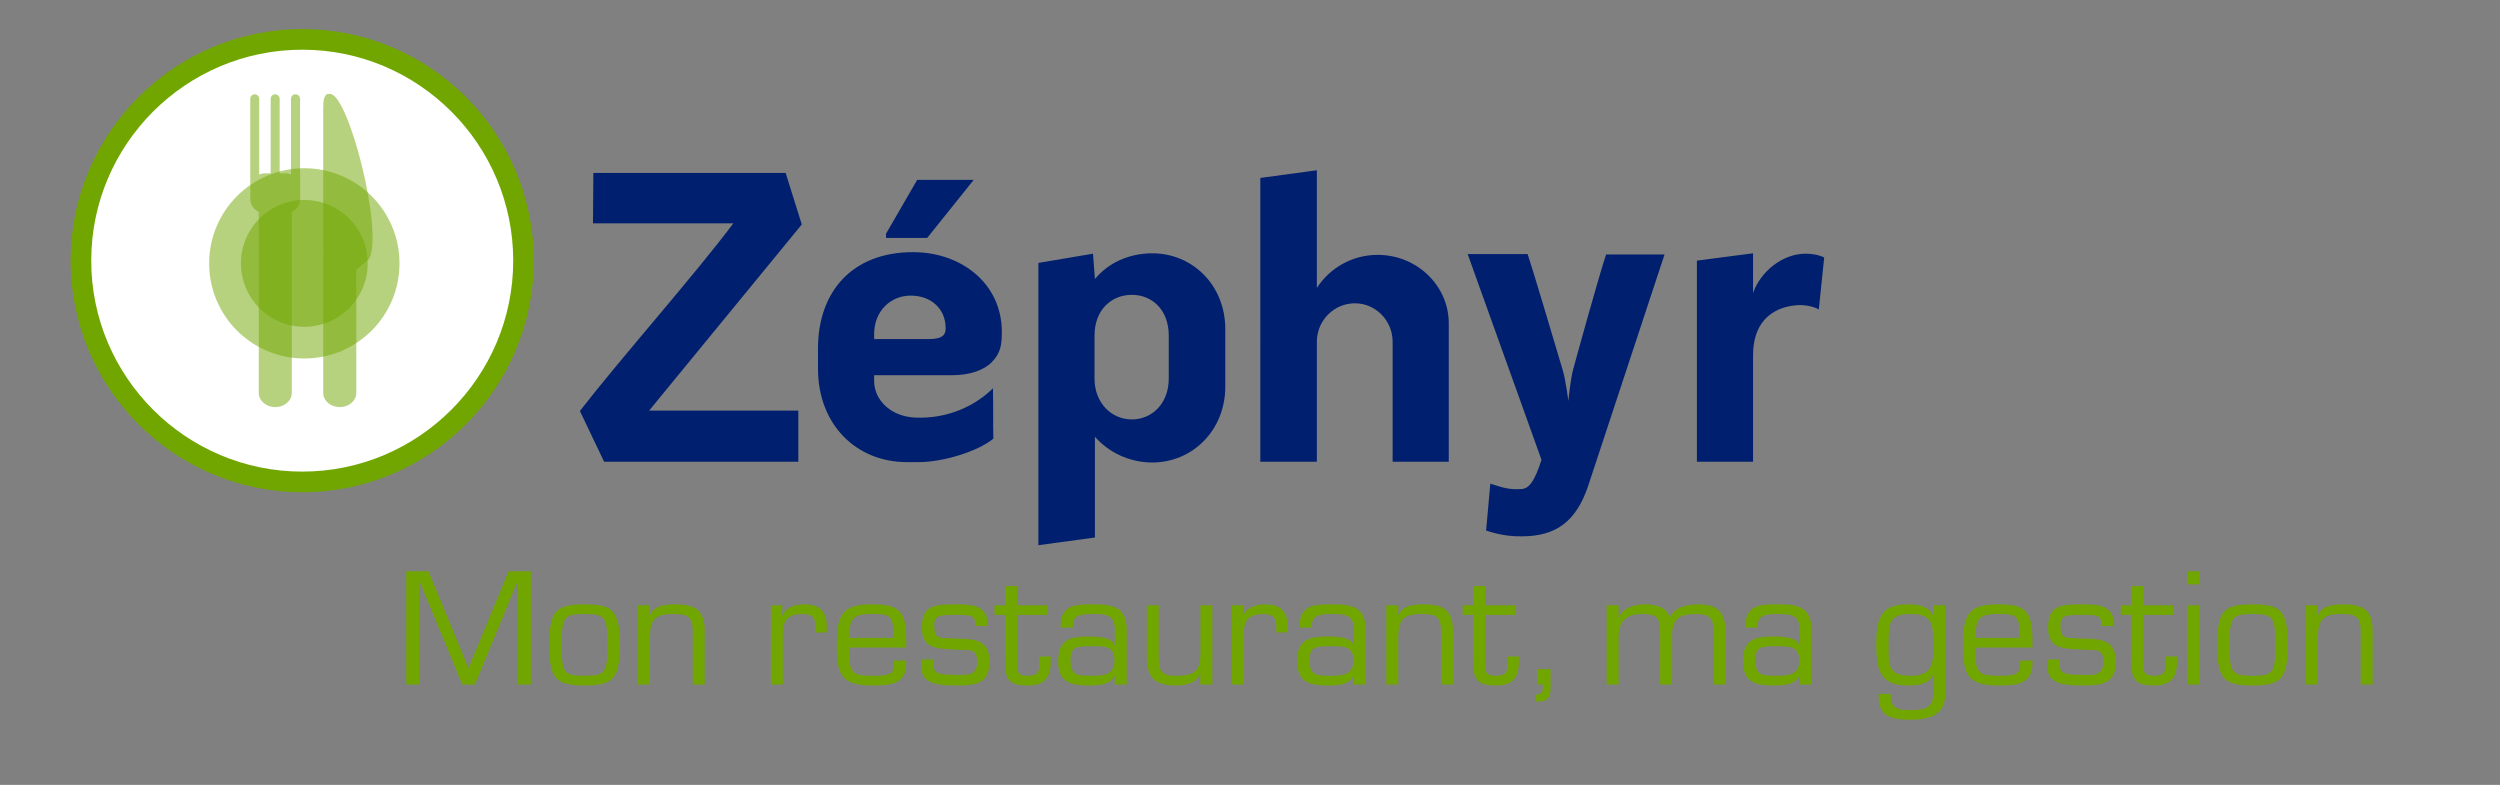 <?xml version="1.0" encoding="utf-8"?>
<!-- Generator: Adobe Illustrator 15.0.0, SVG Export Plug-In  -->
<!DOCTYPE svg PUBLIC "-//W3C//DTD SVG 1.1//EN" "http://www.w3.org/Graphics/SVG/1.1/DTD/svg11.dtd">
<svg version="1.1"
	 xmlns="http://www.w3.org/2000/svg" xmlns:xlink="http://www.w3.org/1999/xlink" xmlns:a="http://ns.adobe.com/AdobeSVGViewerExtensions/3.0/"
	 x="0px" y="0px" width="172px" height="54px" viewBox="-0.177 0 172 54"
	 overflow="visible" enable-background="new -0.177 0 172 54" xml:space="preserve">
<rect x="-0.177" y="0" width="172" height="54" fill="#808080" stroke="none"/>
<defs>
</defs>
<path fill="#001F6E" d="M44.482,28.249c3.387,0,9.022,0,10.266,0v3.519c-1.772,0-11.086,0-13.361,0l-1.667-3.493
	c2.831-3.651,7.99-9.472,10.557-12.912c-3.254,0-7.752,0-9.657,0l0.026-3.466c2.619,0,10.451,0,13.229,0l1.111,3.545L44.482,28.249z
	"/>
<path fill="#001F6E" d="M62.213,31.794c-3.467,0-6.112-2.566-6.112-6.429v-1.402c0-3.836,2.302-6.615,6.535-6.615
	c3.334,0,6.112,2.169,6.112,5.477c0,0.82-0.054,1.455-0.688,2.09c-0.608,0.609-1.613,0.9-2.752,0.9h-5.344c0,0.529,0,0.079,0,0.397
	c0,1.27,1.084,2.408,2.751,2.513c2.355,0.132,4.286-0.873,5.425-2.011c0.026,1.614,0,2.381,0.026,3.466
	c-1.032,0.847-3.387,1.614-5.16,1.614H62.213z M59.964,23.328c1.349,0,1.852,0,3.783,0c0.979,0,1.138-0.344,1.138-0.741
	c0-1.296-0.952-2.249-2.408-2.249c-1.375,0-2.513,1.058-2.513,2.646V23.328z M66.816,12.374h-3.89l-2.144,3.704v0.291h2.831
	L66.816,12.374z"/>
<path fill="#001F6E" d="M71.264,18.089l3.757-0.635l0.133,1.746c0.899-1.111,2.354-1.773,3.941-1.773
	c2.778,0,5.027,2.196,5.027,5.212v3.969c0,2.99-2.249,5.212-5.027,5.212c-1.587,0-3.016-0.714-3.941-1.772v6.932l-3.89,0.529V18.089
	z M75.126,26.053c0,1.667,1.165,2.804,2.567,2.804c1.401,0,2.54-1.111,2.54-2.804v-2.964c0-1.772-1.139-2.804-2.54-2.804
	c-1.402,0-2.567,1.032-2.567,2.804V26.053z"/>
<path fill="#001F6E" d="M99.498,22.243c0,0,0,8.599,0,9.525c-0.741,0-2.831,0-3.863,0v-8.255c0-1.456-1.164-2.646-2.593-2.646
	s-2.593,1.164-2.619,2.593v8.308h-3.89V12.242l3.89-0.529v8.096c0.873-1.349,2.407-2.275,4.181-2.275
	C97.302,17.533,99.498,19.65,99.498,22.243z"/>
<path fill="#001F6E" d="M108.048,25.444c0.185-0.688,1.799-6.535,2.275-7.938h4.021l-5.266,15.955
	c-0.82,2.408-2.196,3.439-4.551,3.439c-0.45,0-1.27,0-2.461-0.396l0.291-3.228c0.582,0.159,1.138,0.45,2.144,0.37
	c0.503-0.026,0.899-0.502,1.376-2.011l-5.08-14.155h4.127c0.371,1.111,1.905,6.271,2.408,7.964c0.212,0.714,0.396,2.143,0.396,2.143
	S107.862,26.132,108.048,25.444z"/>
<path fill="#001F6E" d="M116.569,17.93l3.863-0.503v2.726c0.503-1.429,1.984-2.699,3.625-2.699c0.396,0,0.926,0.079,1.27,0.264
	l-0.37,3.572c-0.265-0.159-0.873-0.344-1.534-0.291c-1.826,0.159-2.99,1.296-2.99,3.439v7.329h-3.863V17.93z"/>
<path fill="#71A600" d="M32.501,47.096h-0.872l-2.951-7.128h-0.021v7.128h-0.883v-7.793h1.527l2.754,6.671l2.764-6.671h1.527v7.793
	h-0.883v-7.128h-0.021L32.501,47.096z"/>
<path fill="#71A600" d="M40.04,41.579c2.025,0,2.421,0.488,2.421,2.795c0,2.296-0.396,2.785-2.421,2.785
	c-2.026,0-2.422-0.489-2.422-2.785C37.618,42.067,38.014,41.579,40.04,41.579z M40.04,46.494c1.465,0,1.568-0.229,1.568-2.12
	c0-1.901-0.104-2.13-1.568-2.13c-1.466,0-1.569,0.229-1.569,2.13C38.471,46.265,38.574,46.494,40.04,46.494z"/>
<path fill="#71A600" d="M44.542,42.306h0.021c0.26-0.654,1.06-0.727,1.684-0.727c1.402,0,2.078,0.374,2.058,1.891v3.626h-0.821
	v-3.689c0-0.998-0.385-1.164-1.31-1.164c-1.34,0-1.631,0.416-1.631,1.673v3.18h-0.821v-5.456h0.821V42.306z"/>
<path fill="#71A600" d="M53.659,41.641l-0.041,0.676l0.021,0.021c0.28-0.603,0.936-0.758,1.549-0.758
	c1.049,0,1.517,0.52,1.517,1.538v0.395h-0.779v-0.364c0-0.675-0.229-0.904-0.914-0.904c-1.019,0-1.352,0.488-1.33,1.455v3.398
	h-0.821v-5.456H53.659z"/>
<path fill="#71A600" d="M62.172,45.444v0.198c0,1.444-1.112,1.517-2.327,1.517c-2.131,0-2.453-0.707-2.453-2.785
	c0-2.265,0.499-2.795,2.453-2.795c1.766,0,2.327,0.405,2.327,2.421v0.551h-3.928c0,1.725,0.125,1.943,1.601,1.943
	c1.122,0,1.485-0.073,1.485-0.842v-0.208H62.172z M61.319,43.885c-0.041-1.548-0.229-1.642-1.475-1.642
	c-1.486,0-1.538,0.384-1.601,1.642H61.319z"/>
<path fill="#71A600" d="M67.755,43.064h-0.852v-0.208c0-0.551-0.416-0.551-1.278-0.551c-1.029,0-1.527-0.01-1.527,0.665
	c0,0.977,0.27,0.904,1.122,0.946C66.622,44,67.9,43.781,67.9,45.558c0,1.538-1.06,1.601-2.275,1.601
	c-1.185,0-2.422-0.062-2.422-1.278v-0.509h0.853v0.426c0,0.52,0.322,0.634,1.569,0.634c0.561,0,1.423,0.125,1.423-0.842
	c0-1.018-0.426-0.831-1.423-0.894c-1.185-0.083-2.38,0.042-2.38-1.507c0-1.579,0.904-1.61,2.38-1.61c0.956,0,2.13,0.042,2.13,1.278
	V43.064z"/>
<path fill="#71A600" d="M71.904,42.306h-2.109v3.46c0.01,0.592,0.166,0.728,0.769,0.728c0.769,0,0.769-0.405,0.769-0.925v-0.405
	h0.779v0.405c0,1.081-0.446,1.59-1.568,1.59c-1.278,0-1.569-0.364-1.569-1.642v-3.211h-0.728v-0.665h0.728v-1.319h0.821v1.319h2.109
	V42.306z"/>
<path fill="#71A600" d="M76.52,47.096v-0.561l-0.021-0.021c-0.312,0.624-1.111,0.645-1.797,0.645c-1.227,0-2.079-0.229-2.079-1.652
	c0-1.507,0.779-1.714,2.131-1.714c0.54,0,1.6,0.052,1.714,0.55h0.053v-1.008c0-0.998-0.53-1.091-1.455-1.091
	c-0.645,0-1.434,0-1.424,0.748v0.187h-0.852v-0.114c0-1.403,0.966-1.497,2.182-1.486c1.372-0.011,2.38,0.135,2.369,1.797v3.72H76.52
	z M76.498,45.475c0-1.029-0.612-1.018-1.652-1.018c-0.977,0-1.371,0.062-1.371,0.945c0,1.039,0.426,1.091,1.371,1.091
	C75.667,46.494,76.498,46.473,76.498,45.475z"/>
<path fill="#71A600" d="M82.403,46.369h-0.021c-0.291,0.665-0.987,0.79-1.704,0.79c-1.444,0-1.954-0.582-1.954-2.016v-3.502h0.821
	v3.502c0,0.883,0.062,1.351,1.122,1.351c1.153,0,1.746-0.187,1.746-1.486v-3.367h0.82v5.456h-0.831V46.369z"/>
<path fill="#71A600" d="M85.367,41.641l-0.041,0.676l0.021,0.021c0.281-0.603,0.936-0.758,1.549-0.758
	c1.049,0,1.517,0.52,1.517,1.538v0.395h-0.779v-0.364c0-0.675-0.229-0.904-0.914-0.904c-1.019,0-1.352,0.488-1.33,1.455v3.398
	h-0.821v-5.456H85.367z"/>
<path fill="#71A600" d="M92.966,47.096v-0.561l-0.021-0.021c-0.312,0.624-1.111,0.645-1.797,0.645c-1.227,0-2.079-0.229-2.079-1.652
	c0-1.507,0.779-1.714,2.131-1.714c0.54,0,1.6,0.052,1.714,0.55h0.053v-1.008c0-0.998-0.53-1.091-1.455-1.091
	c-0.645,0-1.434,0-1.424,0.748v0.187h-0.852v-0.114c0-1.403,0.966-1.497,2.182-1.486c1.372-0.011,2.38,0.135,2.369,1.797v3.72
	H92.966z M92.944,45.475c0-1.029-0.612-1.018-1.652-1.018c-0.977,0-1.371,0.062-1.371,0.945c0,1.039,0.426,1.091,1.371,1.091
	C92.113,46.494,92.944,46.473,92.944,45.475z"/>
<path fill="#71A600" d="M96.023,42.306h0.021c0.26-0.654,1.06-0.727,1.684-0.727c1.402,0,2.078,0.374,2.058,1.891v3.626h-0.821
	v-3.689c0-0.998-0.385-1.164-1.31-1.164c-1.34,0-1.631,0.416-1.631,1.673v3.18h-0.821v-5.456h0.821V42.306z"/>
<path fill="#71A600" d="M104.111,42.306h-2.109v3.46c0.01,0.592,0.166,0.728,0.769,0.728c0.769,0,0.769-0.405,0.769-0.925v-0.405
	h0.779v0.405c0,1.081-0.446,1.59-1.568,1.59c-1.278,0-1.569-0.364-1.569-1.642v-3.211h-0.728v-0.665h0.728v-1.319h0.821v1.319h2.109
	V42.306z"/>
<path fill="#71A600" d="M105.578,47.096v-1.06h0.925v1.257c0,0.551-0.104,0.967-0.801,0.967h-0.239v-0.468
	c0.375-0.01,0.51-0.114,0.51-0.499v-0.197H105.578z"/>
<path fill="#71A600" d="M111.182,42.482h0.021c0.291-0.707,1.122-0.904,1.818-0.904c0.655,0,1.497,0.187,1.684,0.904
	c0.363-0.728,1.205-0.904,1.943-0.904c1.402,0,1.891,0.571,1.891,1.922v3.595h-0.82v-3.512c0-0.925-0.135-1.34-1.195-1.34
	c-1.164,0-1.662,0.333-1.662,1.506v3.346h-0.821v-3.658c-0.031-0.728-0.031-1.195-1.216-1.195c-1.081,0-1.642,0.457-1.642,1.569
	v3.284h-0.821v-5.456h0.821V42.482z"/>
<path fill="#71A600" d="M123.636,47.096v-0.561l-0.021-0.021c-0.312,0.624-1.111,0.645-1.797,0.645
	c-1.227,0-2.079-0.229-2.079-1.652c0-1.507,0.779-1.714,2.131-1.714c0.54,0,1.6,0.052,1.714,0.55h0.053v-1.008
	c0-0.998-0.53-1.091-1.455-1.091c-0.645,0-1.434,0-1.424,0.748v0.187h-0.852v-0.114c0-1.403,0.966-1.497,2.182-1.486
	c1.372-0.011,2.38,0.135,2.369,1.797v3.72H123.636z M123.614,45.475c0-1.029-0.612-1.018-1.652-1.018
	c-0.977,0-1.371,0.062-1.371,0.945c0,1.039,0.426,1.091,1.371,1.091C122.783,46.494,123.614,46.473,123.614,45.475z"/>
<path fill="#71A600" d="M133.657,47.74c0,1.455-1.08,1.777-2.4,1.777c-1.268,0-2.265-0.198-2.182-1.777h0.821
	c0,1.05,0.498,1.112,1.36,1.112c0.978,0,1.569-0.104,1.58-1.174v-1.257h-0.021c-0.229,0.665-1.112,0.738-1.757,0.738
	c-1.767,0-2.15-0.915-2.15-2.785c0-1.818,0.28-2.795,2.15-2.795c0.759,0,1.435,0.104,1.757,0.758l0.021-0.01v-0.686h0.82V47.74z
	 M132.837,44.374c0-1.517-0.104-2.13-1.58-2.13c-1.517,0-1.496,0.696-1.496,2.13c0,1.31-0.094,2.12,1.496,2.12
	C132.837,46.494,132.837,45.589,132.837,44.374z"/>
<path fill="#71A600" d="M139.656,45.444v0.198c0,1.444-1.112,1.517-2.327,1.517c-2.131,0-2.453-0.707-2.453-2.785
	c0-2.265,0.499-2.795,2.453-2.795c1.766,0,2.327,0.405,2.327,2.421v0.551h-3.928c0,1.725,0.125,1.943,1.601,1.943
	c1.122,0,1.485-0.073,1.485-0.842v-0.208H139.656z M138.804,43.885c-0.041-1.548-0.229-1.642-1.475-1.642
	c-1.486,0-1.538,0.384-1.601,1.642H138.804z"/>
<path fill="#71A600" d="M145.239,43.064h-0.852v-0.208c0-0.551-0.416-0.551-1.278-0.551c-1.029,0-1.527-0.01-1.527,0.665
	c0,0.977,0.27,0.904,1.122,0.946c1.402,0.083,2.681-0.135,2.681,1.642c0,1.538-1.06,1.601-2.275,1.601
	c-1.185,0-2.422-0.062-2.422-1.278v-0.509h0.853v0.426c0,0.52,0.322,0.634,1.569,0.634c0.561,0,1.423,0.125,1.423-0.842
	c0-1.018-0.426-0.831-1.423-0.894c-1.185-0.083-2.38,0.042-2.38-1.507c0-1.579,0.904-1.61,2.38-1.61c0.956,0,2.13,0.042,2.13,1.278
	V43.064z"/>
<path fill="#71A600" d="M149.389,42.306h-2.109v3.46c0.01,0.592,0.166,0.728,0.769,0.728c0.769,0,0.769-0.405,0.769-0.925v-0.405
	h0.779v0.405c0,1.081-0.446,1.59-1.568,1.59c-1.278,0-1.569-0.364-1.569-1.642v-3.211h-0.728v-0.665h0.728v-1.319h0.821v1.319h2.109
	V42.306z"/>
<path fill="#71A600" d="M151.125,40.207h-0.82v-0.904h0.82V40.207z M151.125,47.096h-0.82v-5.456h0.82V47.096z"/>
<path fill="#71A600" d="M154.795,41.579c2.026,0,2.421,0.488,2.421,2.795c0,2.296-0.395,2.785-2.421,2.785s-2.422-0.489-2.422-2.785
	C152.373,42.067,152.769,41.579,154.795,41.579z M154.795,46.494c1.465,0,1.568-0.229,1.568-2.12c0-1.901-0.104-2.13-1.568-2.13
	c-1.466,0-1.569,0.229-1.569,2.13C153.226,46.265,153.329,46.494,154.795,46.494z"/>
<path fill="#71A600" d="M159.297,42.306h0.021c0.26-0.654,1.06-0.727,1.684-0.727c1.402,0,2.078,0.374,2.058,1.891v3.626h-0.821
	v-3.689c0-0.998-0.385-1.164-1.31-1.164c-1.34,0-1.631,0.416-1.631,1.673v3.18h-0.821v-5.456h0.821V42.306z"/>
<circle fill="#FFFFFF" cx="20.617" cy="17.932" r="15.221"/>
<path fill="#71A600" d="M20.618,33.866c-8.786,0-15.936-7.148-15.936-15.934C4.683,9.149,11.832,2,20.618,2
	c8.785,0,15.929,7.149,15.929,15.932C36.547,26.717,29.403,33.866,20.618,33.866z M20.618,3.419C12.614,3.419,6.1,9.931,6.1,17.932
	c0,8.004,6.515,14.514,14.519,14.514c8.003,0,14.513-6.51,14.513-14.514C35.131,9.931,28.621,3.419,20.618,3.419z"/>
<rect id="_x3C_Tranche_x3E__11_" fill="none" width="171.103" height="53.141"/>
<path opacity="0.5" fill="#71A600" d="M14.213,18.118c0-3.614,2.93-6.545,6.546-6.545c3.619,0,6.55,2.931,6.55,6.545
	c0,3.616-2.931,6.547-6.55,6.547C17.143,24.665,14.213,21.734,14.213,18.118z"/>
<path opacity="0.5" fill="#71A600" d="M16.398,18.118c0-2.41,1.953-4.362,4.36-4.362c2.41,0,4.364,1.952,4.364,4.362
	c0,2.411-1.954,4.366-4.364,4.366C18.352,22.484,16.398,20.529,16.398,18.118z"/>
<path opacity="0.5" fill="#71A600" d="M20.466,11.723V6.796c0-0.172-0.142-0.31-0.312-0.31c-0.171,0-0.312,0.138-0.312,0.31v5.203
	c-0.115-0.045-0.243-0.075-0.378-0.075h-0.401V6.796c0-0.172-0.142-0.31-0.313-0.31c-0.164,0-0.305,0.138-0.305,0.31v5.128H18.06
	c-0.141,0-0.275,0.029-0.403,0.08V6.796c0-0.172-0.141-0.31-0.305-0.31c-0.171,0-0.311,0.138-0.311,0.31v5.026v0.684v1.165
	c0,0.41,0.249,0.758,0.598,0.918c0,0.029-0.014,0.049-0.014,0.077v12.366c0,0.54,0.508,0.976,1.138,0.976
	c0.628,0,1.136-0.436,1.136-0.976V14.666c0-0.028-0.02-0.047-0.02-0.077c0.354-0.159,0.598-0.509,0.598-0.918v-1.849
	C20.477,11.787,20.466,11.756,20.466,11.723z"/>
<path opacity="0.5" fill="#71A600" d="M25.222,17.801c1-1.856-1.417-11.339-2.692-11.339h-0.11c-0.294,0-0.361,0.438-0.361,0.977
	v9.766c0,0.012,0.014,0.018,0.014,0.031c0,0.01-0.014,0.946-0.014,0.957v8.84c0,0.54,0.514,0.976,1.143,0.976
	c0.63,0,1.135-0.436,1.135-0.976v-8.445C24.439,18.447,25.265,17.796,25.222,17.801z"/>
</svg>
